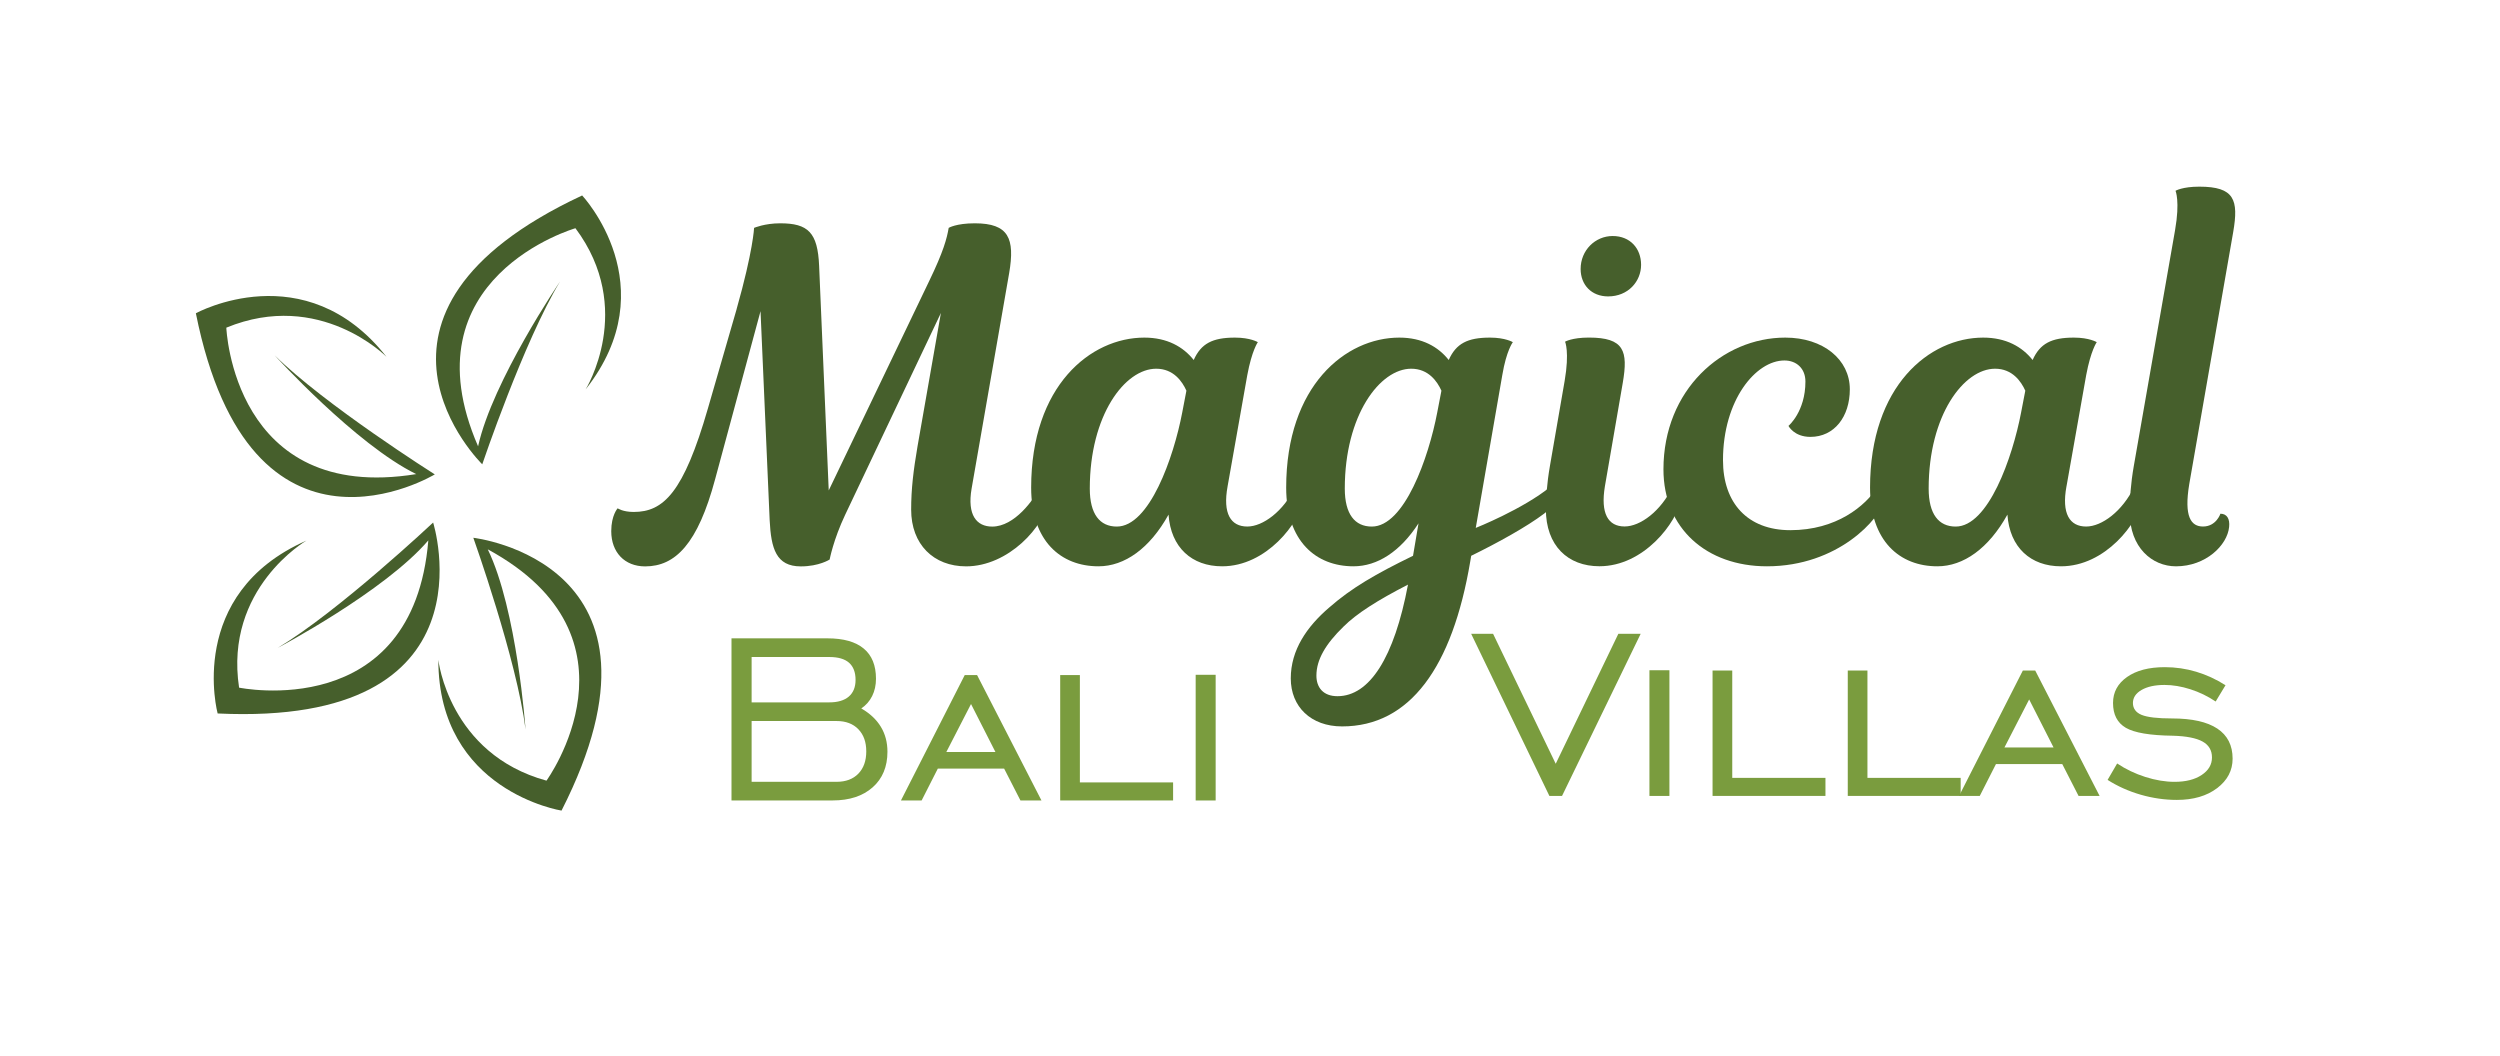 <svg width="142" height="60" viewBox="0 0 142 60" fill="none" xmlns="http://www.w3.org/2000/svg">
<path d="M41.843 17.542C42.779 14.242 42.832 12.943 42.832 12.943C42.832 12.943 43.431 12.684 44.314 12.684C45.901 12.684 46.446 13.204 46.526 15.1L47.072 27.856L52.768 15.983C53.599 14.269 53.782 13.541 53.886 12.943C53.886 12.943 54.303 12.684 55.369 12.684C57.293 12.684 57.658 13.541 57.32 15.515L55.187 27.753C54.927 29.259 55.473 29.91 56.357 29.91C57.632 29.91 58.724 28.376 59.088 27.649C59.477 27.649 59.634 27.908 59.582 28.325C59.348 29.91 57.268 32.169 54.875 32.169C53.028 32.169 51.754 30.922 51.754 28.948C51.754 27.753 51.884 26.714 52.118 25.336L53.444 17.776L48.008 29.234C47.332 30.662 47.124 31.781 47.124 31.781C47.124 31.781 46.526 32.171 45.486 32.171C44.081 32.171 43.797 31.157 43.717 29.547L43.198 17.674L40.622 27.209C39.634 30.898 38.359 32.171 36.643 32.171C35.473 32.171 34.719 31.365 34.719 30.171C34.719 29.261 35.083 28.871 35.083 28.871C35.083 28.871 35.37 29.079 35.994 29.079C37.684 29.079 38.829 27.987 40.207 23.207L41.845 17.543L41.843 17.542Z" fill="#465F2C"/>
<path d="M69.728 27.621C69.441 29.179 69.91 29.907 70.846 29.907C71.73 29.907 72.9 29.049 73.577 27.646C73.916 27.646 74.148 27.853 74.071 28.322C73.811 29.698 71.937 32.166 69.416 32.166C67.699 32.166 66.503 31.101 66.373 29.23C65.307 31.153 63.877 32.166 62.394 32.166C60.26 32.166 58.57 30.738 58.57 27.698C58.57 21.903 61.952 19.176 64.995 19.176C66.295 19.176 67.206 19.696 67.803 20.448C68.22 19.514 68.869 19.176 70.144 19.176C71.028 19.176 71.445 19.435 71.445 19.435C71.445 19.435 71.106 19.903 70.846 21.306L69.728 27.619V27.621ZM67.154 23.412L67.388 22.191C67.154 21.671 66.66 20.943 65.671 20.943C63.902 20.943 61.9 23.567 61.9 27.751C61.9 29.206 62.472 29.909 63.435 29.909C65.282 29.909 66.66 26.01 67.154 23.413V23.412Z" fill="#465F2C"/>
<path d="M83.824 29.985C83.824 29.985 86.503 28.92 88.064 27.648C88.376 27.648 88.636 27.855 88.559 28.245C88.506 28.504 88.22 28.79 87.7 29.179C86.737 29.907 85.099 30.817 83.564 31.569L83.512 31.88C82.498 37.907 80.078 41.26 76.229 41.26C74.46 41.26 73.316 40.143 73.316 38.532C73.316 36.922 74.227 35.596 75.5 34.506C76.775 33.389 78.128 32.609 80.26 31.569L80.572 29.725C79.531 31.335 78.231 32.166 76.878 32.166C74.745 32.166 73.055 30.738 73.055 27.698C73.055 21.903 76.436 19.176 79.479 19.176C80.78 19.176 81.691 19.696 82.288 20.448C82.704 19.514 83.354 19.176 84.629 19.176C85.513 19.176 85.929 19.435 85.929 19.435C85.929 19.435 85.565 19.903 85.33 21.306L83.823 29.984L83.824 29.985ZM79.974 33.206C78.256 34.089 77.061 34.843 76.307 35.596C75.293 36.583 74.772 37.467 74.772 38.375C74.772 39.051 75.161 39.544 75.968 39.544C77.787 39.544 79.192 37.362 79.974 33.205V33.206ZM81.638 23.412L81.873 22.191C81.638 21.671 81.144 20.943 80.156 20.943C78.386 20.943 76.384 23.567 76.384 27.751C76.384 29.206 76.956 29.909 77.919 29.909C79.766 29.909 81.144 26.01 81.638 23.413V23.412Z" fill="#465F2C"/>
<path d="M88.871 21.642C89.157 19.98 88.896 19.408 88.896 19.408C88.896 19.408 89.286 19.174 90.249 19.174C92.251 19.174 92.485 19.928 92.173 21.746L91.159 27.617C90.9 29.176 91.342 29.903 92.278 29.903C93.162 29.903 94.332 29.046 95.008 27.642C95.347 27.642 95.58 27.85 95.503 28.318C95.243 29.694 93.371 32.163 90.847 32.163C89.053 32.163 87.805 30.994 87.805 28.915C87.805 28.395 87.857 27.487 88.039 26.447L88.871 21.641V21.642ZM91.601 13.406C92.59 13.406 93.214 14.109 93.214 15.043C93.214 15.978 92.485 16.836 91.34 16.836C90.404 16.836 89.78 16.187 89.78 15.277C89.78 14.212 90.611 13.406 91.6 13.406H91.601Z" fill="#465F2C"/>
<path d="M94.484 26.659C94.484 22.139 97.839 19.176 101.403 19.176C103.562 19.176 105.07 20.423 105.07 22.112C105.07 23.671 104.186 24.815 102.833 24.815C101.897 24.815 101.585 24.191 101.585 24.191C101.585 24.191 102.548 23.385 102.548 21.671C102.548 20.943 102.054 20.475 101.353 20.475C99.74 20.475 97.866 22.709 97.866 26.139C97.866 28.581 99.271 30.114 101.69 30.114C104.318 30.114 105.955 28.738 106.657 27.646C106.996 27.646 107.178 27.853 107.074 28.322C106.814 29.465 104.395 32.166 100.362 32.166C96.93 32.166 94.484 30.011 94.484 26.658V26.659Z" fill="#465F2C"/>
<path d="M117.376 27.621C117.089 29.179 117.558 29.907 118.494 29.907C119.378 29.907 120.549 29.049 121.225 27.646C121.564 27.646 121.797 27.853 121.719 28.322C121.46 29.698 119.587 32.166 117.064 32.166C115.347 32.166 114.151 31.101 114.021 29.23C112.955 31.153 111.525 32.166 110.042 32.166C107.909 32.166 106.219 30.738 106.219 27.698C106.219 21.903 109.601 19.176 112.643 19.176C113.944 19.176 114.855 19.696 115.453 20.448C115.87 19.514 116.519 19.176 117.794 19.176C118.678 19.176 119.095 19.435 119.095 19.435C119.095 19.435 118.758 19.903 118.496 21.306L117.378 27.619L117.376 27.621ZM114.802 23.412L115.037 22.191C114.802 21.671 114.308 20.943 113.32 20.943C111.552 20.943 109.548 23.567 109.548 27.751C109.548 29.206 110.12 29.909 111.083 29.909C112.93 29.909 114.308 26.01 114.802 23.413V23.412Z" fill="#465F2C"/>
<path d="M123.544 13.07C123.831 11.433 123.57 10.836 123.57 10.836C123.57 10.836 123.959 10.602 124.922 10.602C126.924 10.602 127.159 11.356 126.847 13.174L124.351 27.49C124.039 29.361 124.455 29.906 125.131 29.906C125.885 29.906 126.12 29.179 126.12 29.179C126.484 29.179 126.666 29.465 126.614 29.933C126.51 30.972 125.288 32.167 123.597 32.167C122.244 32.167 120.969 31.102 120.969 29.102C120.969 28.348 121.021 27.492 121.203 26.451L123.544 13.072V13.07Z" fill="#465F2C"/>
<path d="M41.549 45.465V36.258H47.002C47.909 36.258 48.596 36.452 49.059 36.838C49.525 37.224 49.756 37.796 49.756 38.552C49.756 38.918 49.683 39.248 49.538 39.537C49.393 39.827 49.188 40.061 48.921 40.238C49.41 40.522 49.781 40.868 50.031 41.28C50.282 41.691 50.407 42.164 50.407 42.698C50.407 43.549 50.127 44.223 49.567 44.72C49.007 45.216 48.25 45.465 47.292 45.465H41.547H41.549ZM42.692 39.895H47.101C47.585 39.895 47.956 39.785 48.211 39.566C48.467 39.346 48.596 39.031 48.596 38.619C48.596 38.186 48.471 37.86 48.224 37.642C47.977 37.425 47.602 37.318 47.101 37.318H42.692V39.895ZM42.692 44.407H47.518C48.041 44.407 48.454 44.253 48.754 43.944C49.054 43.634 49.204 43.215 49.204 42.679C49.204 42.144 49.054 41.731 48.754 41.42C48.454 41.109 48.041 40.954 47.518 40.954H42.692V44.407Z" fill="#7A9C3E"/>
<path d="M51.174 45.466L54.797 38.344H55.498L59.155 45.466H57.961L57.035 43.657H53.268L52.349 45.466H51.172H51.174ZM53.752 42.715H56.541L55.154 39.988L53.751 42.715H53.752Z" fill="#7A9C3E"/>
<path d="M60.219 45.466V38.344H61.337V44.441H66.632V45.466H60.219Z" fill="#7A9C3E"/>
<path d="M67.914 45.467V38.328H69.049V45.467H67.914Z" fill="#7A9C3E"/>
<path d="M88.724 45.208H88.005L83.562 36H84.807L88.365 43.382L91.922 36H93.19L88.724 45.208Z" fill="#7A9C3E"/>
<path d="M93.688 45.209V38.07H94.823V45.209H93.688Z" fill="#7A9C3E"/>
<path d="M97.273 45.208V38.086H98.392V44.183H103.686V45.208H97.273Z" fill="#7A9C3E"/>
<path d="M104.953 45.208V38.086H106.071V44.183H111.366V45.208H104.953Z" fill="#7A9C3E"/>
<path d="M111.275 45.208L114.898 38.086H115.6L119.257 45.208H118.062L117.136 43.399H113.37L112.451 45.208H111.273H111.275ZM113.854 42.456H116.642L115.256 39.728L113.852 42.456H113.854Z" fill="#7A9C3E"/>
<path d="M119.711 44.299L120.254 43.365C120.743 43.692 121.278 43.948 121.856 44.132C122.435 44.316 122.99 44.408 123.518 44.408C124.152 44.408 124.665 44.279 125.054 44.02C125.444 43.761 125.64 43.43 125.64 43.023C125.64 42.617 125.461 42.316 125.105 42.119C124.749 41.921 124.186 41.811 123.418 41.789C122.121 41.773 121.231 41.622 120.747 41.339C120.262 41.055 120.02 40.587 120.02 39.93C120.02 39.318 120.286 38.826 120.817 38.453C121.349 38.08 122.062 37.895 122.959 37.895C123.572 37.895 124.165 37.981 124.742 38.154C125.319 38.326 125.874 38.582 126.409 38.921L125.849 39.846C125.403 39.545 124.924 39.314 124.413 39.15C123.901 38.986 123.412 38.905 122.944 38.905C122.405 38.905 121.969 39 121.642 39.189C121.315 39.378 121.15 39.625 121.15 39.931C121.15 40.237 121.315 40.473 121.647 40.607C121.978 40.741 122.553 40.808 123.371 40.808C124.506 40.808 125.365 41 125.943 41.383C126.522 41.766 126.812 42.336 126.812 43.092C126.812 43.764 126.518 44.323 125.931 44.768C125.344 45.212 124.582 45.435 123.648 45.435C122.958 45.435 122.271 45.336 121.59 45.139C120.908 44.941 120.283 44.662 119.716 44.301L119.711 44.299Z" fill="#7A9C3E"/>
<path d="M24.602 29.68C24.602 29.68 19.215 34.743 15.776 36.799C15.776 36.799 21.85 33.593 24.329 30.693C23.467 41.106 13.58 39.058 13.58 39.058C12.726 33.417 17.404 30.706 17.404 30.706C10.53 33.738 12.362 40.525 12.362 40.525C28.283 41.285 24.602 29.681 24.602 29.681V29.68Z" fill="#465F2C"/>
<path d="M24.698 26.947C24.698 26.947 18.438 22.991 15.596 20.178C15.596 20.178 20.204 25.245 23.642 26.929C13.242 28.619 12.855 18.611 12.855 18.611C18.17 16.425 21.953 20.268 21.953 20.268C17.324 14.388 11.125 17.793 11.125 17.793C14.232 33.293 24.698 26.945 24.698 26.945V26.947Z" fill="#465F2C"/>
<path d="M26.884 30.543C26.884 30.543 29.358 37.481 29.852 41.433C29.852 41.433 29.368 34.627 27.705 31.202C36.95 36.217 31.04 44.341 31.04 44.341C25.495 42.819 24.898 37.481 24.898 37.481C24.895 44.94 31.895 46.042 31.895 46.042C39.072 31.931 26.882 30.545 26.882 30.545L26.884 30.543Z" fill="#465F2C"/>
<path d="M31.817 15.978C31.817 15.978 27.973 21.637 27.155 25.351C22.983 15.755 32.685 12.963 32.685 12.963C36.109 17.547 33.264 22.117 33.264 22.117C37.897 16.241 33.066 11.102 33.066 11.102C18.649 17.841 27.392 26.373 27.392 26.373C27.392 26.373 29.75 19.394 31.815 15.98L31.817 15.978Z" fill="#465F2C"/>
</svg>
